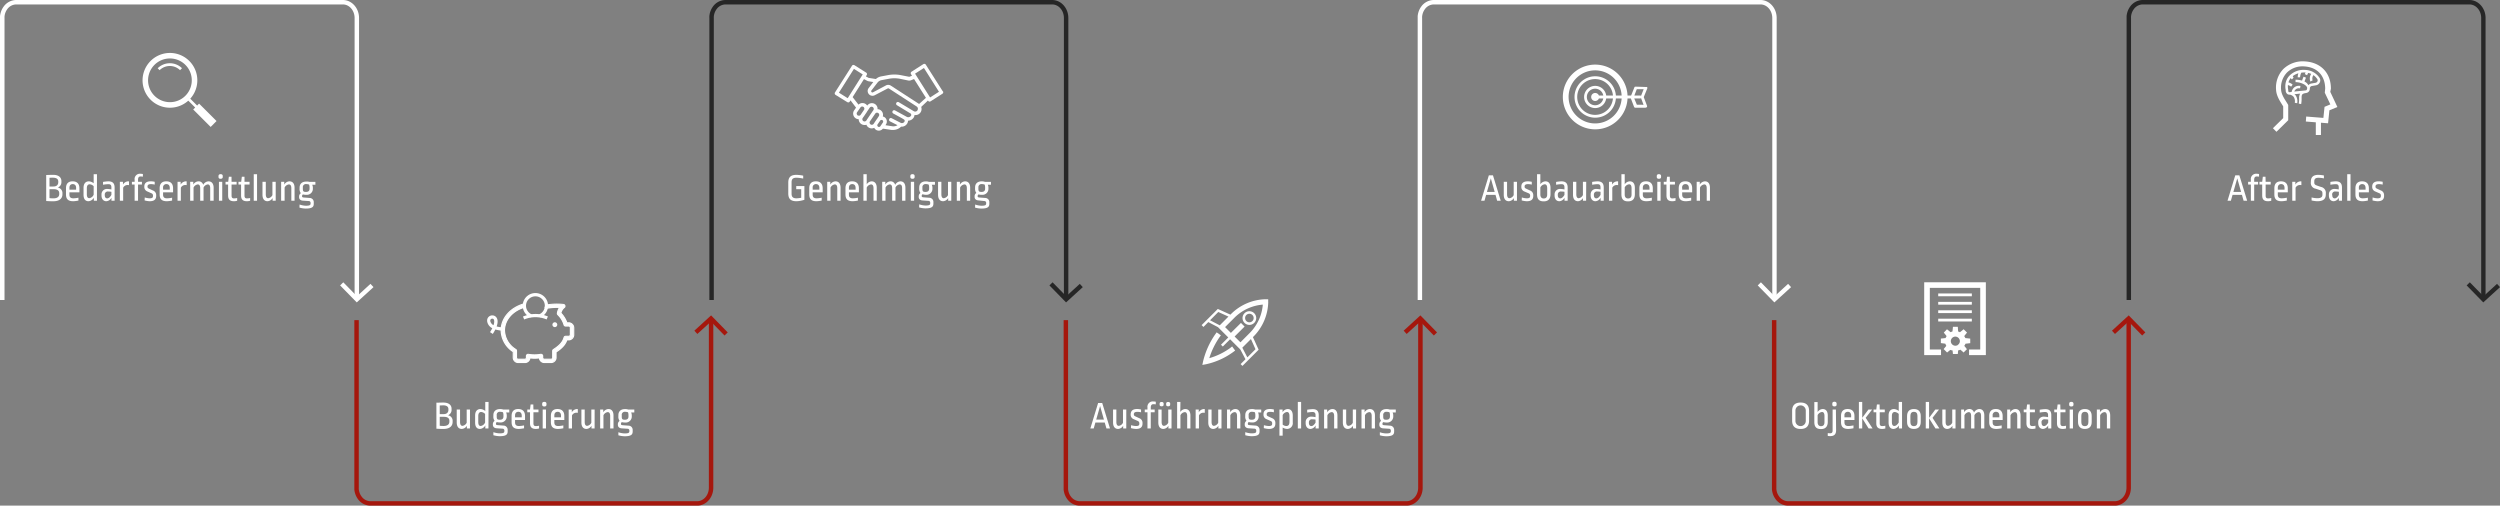 <?xml version="1.0" encoding="UTF-8"?> <svg xmlns="http://www.w3.org/2000/svg" id="Ebene_1" data-name="Ebene 1" viewBox="0 0 1029.75 208.27"><rect x="0" y="0" width="1029.75" height="208.27" fill="#808080" stroke="none"/><defs><style>.cls-1{fill:#fff;}.cls-2{fill:#262626;}.cls-3{fill:#a5170d;}</style></defs><title>Zeichenfläche 5</title><polygon class="cls-1" points="146.95 124.56 140.09 117.56 141.4 116.28 147.02 122.02 152.6 116.92 153.84 118.27 146.95 124.56"></polygon><polygon class="cls-2" points="1022.86 124.56 1016.01 117.56 1017.32 116.28 1022.94 122.02 1028.52 116.92 1029.75 118.27 1022.86 124.56"></polygon><polygon class="cls-2" points="439.11 124.56 432.26 117.56 433.56 116.28 439.18 122.02 444.77 116.92 446 118.27 439.11 124.56"></polygon><polygon class="cls-1" points="730.86 124.56 724.01 117.56 725.32 116.28 730.94 122.02 736.52 116.92 737.75 118.27 730.86 124.56"></polygon><polygon class="cls-3" points="298.44 138.2 292.83 132.46 287.24 137.56 286.01 136.21 292.9 129.91 299.75 136.92 298.44 138.2"></polygon><polygon class="cls-3" points="590.61 138.2 584.99 132.46 579.41 137.56 578.17 136.21 585.06 129.91 591.91 136.92 590.61 138.2"></polygon><polygon class="cls-3" points="882.36 138.2 876.74 132.46 871.16 137.56 869.92 136.21 876.81 129.91 883.67 136.92 882.36 138.2"></polygon><path class="cls-1" d="M147.89,123.58h-1.83V7.4c0-3.07-2.17-5.57-4.83-5.57H6.66a4.62,4.62,0,0,0-3.7,2,6.18,6.18,0,0,0-.91,1.9,6.48,6.48,0,0,0-.19,1.1,5.83,5.83,0,0,0,0,.59V123.58H0V7.4Q0,7,0,6.65A8.39,8.39,0,0,1,.29,5.22a7.66,7.66,0,0,1,1.2-2.49A6.43,6.43,0,0,1,6.66,0H141.23c3.67,0,6.66,3.32,6.66,7.4Z"></path><path class="cls-2" d="M1023.81,123.58H1022V7.4c0-3.07-2.17-5.57-4.84-5.57H882.58a4.59,4.59,0,0,0-3.7,2,5.86,5.86,0,0,0-.91,1.9,6.48,6.48,0,0,0-.2,1.1,5.82,5.82,0,0,0,0,.59V123.58h-1.83V7.4q0-.39,0-.75a7.52,7.52,0,0,1,.26-1.43,7.64,7.64,0,0,1,1.19-2.49A6.43,6.43,0,0,1,882.58,0h134.56c3.68,0,6.67,3.32,6.67,7.4Z"></path><path class="cls-2" d="M440.05,123.58h-1.83V7.4c0-3.07-2.17-5.57-4.83-5.57H298.82a4.59,4.59,0,0,0-3.69,2,5.75,5.75,0,0,0-.91,1.9,5.91,5.91,0,0,0-.2,1.1,5.68,5.68,0,0,0,0,.59V123.58h-1.83V7.4a6.17,6.17,0,0,1,0-.75,8.74,8.74,0,0,1,.25-1.43,7.86,7.86,0,0,1,1.2-2.49A6.43,6.43,0,0,1,298.82,0H433.39c3.67,0,6.66,3.32,6.66,7.4Z"></path><path class="cls-1" d="M731.81,123.58H730V7.4c0-3.07-2.17-5.57-4.84-5.57H590.58a4.59,4.59,0,0,0-3.7,2,5.86,5.86,0,0,0-.91,1.9,6.48,6.48,0,0,0-.2,1.1,5.82,5.82,0,0,0,0,.59V123.58h-1.83V7.4q0-.39,0-.75a7.52,7.52,0,0,1,.26-1.43,7.64,7.64,0,0,1,1.19-2.49A6.43,6.43,0,0,1,590.58,0H725.14c3.68,0,6.67,3.32,6.67,7.4Z"></path><path class="cls-3" d="M287.14,208.27H152.58a6.41,6.41,0,0,1-5.18-2.74,7.64,7.64,0,0,1-1.19-2.49,7.56,7.56,0,0,1-.26-1.42q0-.37,0-.75v-69h1.83v69a5.52,5.52,0,0,0,0,.58,6.48,6.48,0,0,0,.2,1.1,5.76,5.76,0,0,0,.91,1.9,4.6,4.6,0,0,0,3.7,2H287.14c2.67,0,4.84-2.5,4.84-5.57v-69h1.83v69C293.81,205,290.82,208.27,287.14,208.27Z"></path><path class="cls-3" d="M579.31,208.27H444.74a6.39,6.39,0,0,1-5.17-2.74,7.47,7.47,0,0,1-1.2-2.49,7.56,7.56,0,0,1-.26-1.42q0-.37,0-.75v-69h1.83v69c0,.2,0,.39,0,.58a6.48,6.48,0,0,0,.2,1.1,5.76,5.76,0,0,0,.91,1.9,4.6,4.6,0,0,0,3.7,2H579.31c2.66,0,4.83-2.5,4.83-5.57v-69H586v69C586,205,583,208.27,579.31,208.27Z"></path><path class="cls-3" d="M871.06,208.27H736.49a6.41,6.41,0,0,1-5.17-2.74,7.47,7.47,0,0,1-1.2-2.49,8.46,8.46,0,0,1-.26-1.42q0-.37,0-.75v-69h1.83v69a5.49,5.49,0,0,0,0,.58,6.48,6.48,0,0,0,.19,1.1,5.78,5.78,0,0,0,.92,1.9,4.6,4.6,0,0,0,3.69,2H871.06c2.66,0,4.83-2.5,4.83-5.57v-69h1.83v69C877.72,205,874.73,208.27,871.06,208.27Z"></path><path class="cls-1" d="M25.29,74.58v.35a2.34,2.34,0,0,1-1.47,2.32,2.31,2.31,0,0,1,1.9,2.39V80c0,1.68-1.15,2.9-3.76,2.9-1,0-1.38,0-2.93-.1V72.08c.74,0,1.68-.06,2.82-.06C24.15,72,25.29,73.06,25.29,74.58Zm-4.9-1.35v3.59H22c1.3,0,2-.66,2-1.76v-.27c0-1-.64-1.6-2.29-1.6C21.25,73.19,20.84,73.2,20.39,73.23Zm0,4.7v3.68A13.08,13.08,0,0,0,22,81.7c1.7,0,2.4-.72,2.4-1.79v-.34c0-1-.69-1.64-2.3-1.64Z"></path><path class="cls-1" d="M32.71,77.56v1.65H28.6v.94c0,1.09.49,1.54,1.63,1.54a11.7,11.7,0,0,0,2.08-.26l0,1.18a13.13,13.13,0,0,1-2.13.28c-2.16,0-3-.93-3-2.82V77.56c0-1.84.88-2.87,2.72-2.87S32.71,75.7,32.71,77.56Zm-4.11-.21v.77h2.75V77.4c0-1.06-.56-1.57-1.39-1.57S28.6,76.36,28.6,77.35Z"></path><path class="cls-1" d="M39.94,82.69H38.65V81.43a2.73,2.73,0,0,1-2.19,1.46c-1.32,0-2.05-.92-2.05-2.68V77.36c0-1.66.78-2.67,2.25-2.67a3.49,3.49,0,0,1,1.92.8V71.76h1.36Zm-4.17-5.13V80c0,1.21.41,1.63,1,1.63a2.32,2.32,0,0,0,1.81-1.44V76.71a2.5,2.5,0,0,0-1.61-.8C36.23,75.91,35.77,76.4,35.77,77.56Z"></path><path class="cls-1" d="M47.21,77.27v5.42h-1.3V81.45a2.61,2.61,0,0,1-2.1,1.44c-1.21,0-2-.9-2-2.39v-.45a2.22,2.22,0,0,1,2.42-2.22,9.56,9.56,0,0,1,1.65.21v-.88c0-1-.42-1.3-1.28-1.3a14.71,14.71,0,0,0-2.16.24V74.93a16.74,16.74,0,0,1,2.16-.24C46.39,74.69,47.21,75.48,47.21,77.27Zm-4.05,3v.18c0,.81.42,1.26,1,1.26s1.22-.51,1.73-1.44V79a8.06,8.06,0,0,0-1.31-.11A1.22,1.22,0,0,0,43.16,80.23Z"></path><path class="cls-1" d="M53.13,74.72v1.54a3.24,3.24,0,0,0-.63-.05,2,2,0,0,0-1.77,1.12v5.36H49.37V74.88h1.28v1.17a2.59,2.59,0,0,1,2.13-1.36A2.53,2.53,0,0,1,53.13,74.72Z"></path><path class="cls-1" d="M58.86,71.68v1.09a5.78,5.78,0,0,0-1-.08c-.62,0-1,.4-1,1.3v.89h1.6V76h-1.6v6.69H55.45V76H54.33V74.88h1.12v-.81a2.19,2.19,0,0,1,2.4-2.5A5,5,0,0,1,58.86,71.68Z"></path><path class="cls-1" d="M63.72,74.88l0,1.16a6.76,6.76,0,0,0-1.52-.2c-1,0-1.44.36-1.44.93v.15c0,.4.19.59.7.83l1.51.7a2,2,0,0,1,1.36,1.88v.35c0,1.44-.8,2.21-2.71,2.21a9.08,9.08,0,0,1-2.06-.34l.06-1.22a7.71,7.71,0,0,0,2,.36c1.07,0,1.39-.29,1.39-.93V80.6a.93.93,0,0,0-.66-1l-1.55-.69a2,2,0,0,1-1.36-1.81v-.23c0-1.42.83-2.19,2.72-2.19A7.75,7.75,0,0,1,63.72,74.88Z"></path><path class="cls-1" d="M71.29,77.56v1.65H67.17v.94c0,1.09.5,1.54,1.64,1.54a11.82,11.82,0,0,0,2.08-.26l0,1.18a13.13,13.13,0,0,1-2.13.28c-2.16,0-3-.93-3-2.82V77.56c0-1.84.88-2.87,2.73-2.87S71.29,75.7,71.29,77.56Zm-4.12-.21v.77h2.76V77.4c0-1.06-.56-1.57-1.39-1.57A1.33,1.33,0,0,0,67.17,77.35Z"></path><path class="cls-1" d="M76.89,74.72v1.54a3.24,3.24,0,0,0-.63-.05,2,2,0,0,0-1.77,1.12v5.36H73.13V74.88h1.28v1.17a2.59,2.59,0,0,1,2.13-1.36A2.53,2.53,0,0,1,76.89,74.72Z"></path><path class="cls-1" d="M88,77.36v5.33H86.58V77.56c0-1.17-.4-1.6-1-1.6a2.26,2.26,0,0,0-1.74,1.31v5.42H82.46V77.56c0-1.17-.41-1.6-1-1.6a2.26,2.26,0,0,0-1.74,1.31v5.42H78.33V74.88h1.28v1.17a2.58,2.58,0,0,1,2.09-1.36,1.9,1.9,0,0,1,2,1.47,2.61,2.61,0,0,1,2.17-1.47C87.19,74.69,88,75.65,88,77.36Z"></path><path class="cls-1" d="M91.75,72.47v.46c0,.47-.32.72-.9.72S90,73.4,90,72.93v-.46c0-.48.32-.74.88-.74S91.75,72,91.75,72.47Zm-.21,10.22H90.18V74.88h1.36Z"></path><path class="cls-1" d="M95.38,74.88h2.08V76H95.38v4.58c0,.82.34,1.14,1,1.14a6,6,0,0,0,1.31-.16l0,1.13a4.71,4.71,0,0,1-1.28.2c-1.68,0-2.45-.69-2.45-2.42V76H92.9V74.88H94l.26-2.08h1.1Z"></path><path class="cls-1" d="M100.71,74.88h2.08V76h-2.08v4.58c0,.82.34,1.14,1,1.14a6,6,0,0,0,1.32-.16l0,1.13a4.71,4.71,0,0,1-1.28.2c-1.68,0-2.45-.69-2.45-2.42V76H98.23V74.88h1.12l.26-2.08h1.1Z"></path><path class="cls-1" d="M105.88,82.69h-1.36V71.76h1.36Z"></path><path class="cls-1" d="M113.56,82.69h-1.28V81.57a2.59,2.59,0,0,1-2.08,1.32c-1.27,0-2.08-.88-2.08-2.68V74.88h1.36V80c0,1.17.4,1.65,1,1.65a2.28,2.28,0,0,0,1.73-1.29V74.88h1.36Z"></path><path class="cls-1" d="M121.33,77.36v5.33H120V77.56c0-1.16-.41-1.6-1-1.6a2.26,2.26,0,0,0-1.77,1.31v5.42H115.8V74.88h1.28v1.17a2.59,2.59,0,0,1,2.13-1.36C120.57,74.69,121.33,75.65,121.33,77.36Z"></path><path class="cls-1" d="M127.41,74.9l2.5,0v1.2l-1.31,0a2.83,2.83,0,0,1,.27,1.2v.35a2.48,2.48,0,0,1-2.74,2.59,4.83,4.83,0,0,1-1.36-.16.87.87,0,0,0-.35.66v.09c0,.34.16.48.79.53l2.38.18a1.71,1.71,0,0,1,1.65,1.78v.59c0,1.28-.58,2-3.36,2a10.32,10.32,0,0,1-2.53-.4l.05-1.27a8.74,8.74,0,0,0,2.53.5c1.74,0,2-.29,2-1v-.13a.74.74,0,0,0-.77-.8l-2.4-.16c-1-.06-1.57-.62-1.57-1.47v-.32a1.64,1.64,0,0,1,.72-1.28,2.83,2.83,0,0,1-.51-1.94v-.35c0-1.47.9-2.5,2.75-2.5A3.69,3.69,0,0,1,127.41,74.9Zm-2.67,2.26v.53c0,1.13.24,1.36,1.3,1.36s1.47-.5,1.47-1.36V77.2a3.25,3.25,0,0,0-.19-1.16,3.06,3.06,0,0,0-1.19-.21A1.23,1.23,0,0,0,124.74,77.16Z"></path><path class="cls-1" d="M330.84,72.35l0,1.21a15.12,15.12,0,0,0-2.74-.36c-1.49,0-2.05.55-2.05,1.91v4.64c0,1.36.56,1.94,2.05,1.94a11.41,11.41,0,0,0,1.92-.23V77.93h-2.05V76.64h3.36v5.65a11.31,11.31,0,0,1-3.23.6c-2.53,0-3.41-1.09-3.41-3.24v-4.4c0-2.26,1-3.23,3.41-3.23A16.3,16.3,0,0,1,330.84,72.35Z"></path><path class="cls-1" d="M338.86,77.56v1.65h-4.12v.94c0,1.09.5,1.54,1.64,1.54a11.82,11.82,0,0,0,2.08-.26l0,1.18a13.28,13.28,0,0,1-2.13.28c-2.16,0-3-.93-3-2.82V77.56c0-1.84.88-2.87,2.72-2.87S338.86,75.7,338.86,77.56Zm-4.12-.21v.77h2.76V77.4c0-1.06-.56-1.57-1.4-1.57A1.33,1.33,0,0,0,334.74,77.35Z"></path><path class="cls-1" d="M346.23,77.36v5.33h-1.36V77.56c0-1.16-.41-1.6-1-1.6a2.28,2.28,0,0,0-1.78,1.31v5.42h-1.36V74.88H342v1.17a2.61,2.61,0,0,1,2.13-1.36C345.46,74.69,346.23,75.65,346.23,77.36Z"></path><path class="cls-1" d="M353.78,77.56v1.65h-4.11v.94c0,1.09.5,1.54,1.63,1.54a11.58,11.58,0,0,0,2.08-.26l0,1.18a13.28,13.28,0,0,1-2.13.28c-2.16,0-3-.93-3-2.82V77.56c0-1.84.88-2.87,2.72-2.87S353.78,75.7,353.78,77.56Zm-4.11-.21v.77h2.75V77.4c0-1.06-.56-1.57-1.39-1.57S349.67,76.36,349.67,77.35Z"></path><path class="cls-1" d="M357,75.92a2.55,2.55,0,0,1,2-1.23c1.36,0,2.13,1,2.13,2.67v5.33H359.8V77.56c0-1.17-.43-1.6-1-1.6A2.27,2.27,0,0,0,357,77.27v5.42h-1.36V71.76H357Z"></path><path class="cls-1" d="M372.94,77.36v5.33h-1.36V77.56c0-1.17-.4-1.6-1-1.6a2.26,2.26,0,0,0-1.74,1.31v5.42h-1.36V77.56c0-1.17-.4-1.6-1-1.6a2.26,2.26,0,0,0-1.74,1.31v5.42h-1.36V74.88h1.28v1.17a2.58,2.58,0,0,1,2.1-1.36,1.9,1.9,0,0,1,1.95,1.47,2.62,2.62,0,0,1,2.17-1.47C372.18,74.69,372.94,75.65,372.94,77.36Z"></path><path class="cls-1" d="M376.74,72.47v.46c0,.47-.32.72-.89.72s-.88-.25-.88-.72v-.46c0-.48.32-.74.88-.74S376.74,72,376.74,72.47Zm-.21,10.22h-1.36V74.88h1.36Z"></path><path class="cls-1" d="M382.61,74.9l2.5,0v1.2l-1.31,0a2.83,2.83,0,0,1,.27,1.2v.35a2.48,2.48,0,0,1-2.74,2.59A4.83,4.83,0,0,1,380,80a.87.87,0,0,0-.35.66v.09c0,.34.16.48.79.53l2.38.18a1.71,1.71,0,0,1,1.65,1.78v.59c0,1.28-.58,2-3.36,2a10.32,10.32,0,0,1-2.53-.4l.05-1.27a8.74,8.74,0,0,0,2.53.5c1.74,0,2-.29,2-1v-.13a.74.74,0,0,0-.77-.8l-2.4-.16c-1-.06-1.57-.62-1.57-1.47v-.32a1.64,1.64,0,0,1,.72-1.28,2.83,2.83,0,0,1-.51-1.94v-.35c0-1.47.9-2.5,2.75-2.5A3.69,3.69,0,0,1,382.61,74.9Zm-2.67,2.26v.53c0,1.13.24,1.36,1.3,1.36s1.47-.5,1.47-1.36V77.2a3.25,3.25,0,0,0-.19-1.16,3.06,3.06,0,0,0-1.19-.21A1.23,1.23,0,0,0,379.94,77.16Z"></path><path class="cls-1" d="M391.83,82.69h-1.28V81.57a2.59,2.59,0,0,1-2.08,1.32c-1.26,0-2.08-.88-2.08-2.68V74.88h1.36V80c0,1.17.4,1.65,1,1.65a2.28,2.28,0,0,0,1.73-1.29V74.88h1.36Z"></path><path class="cls-1" d="M399.61,77.36v5.33h-1.36V77.56c0-1.16-.42-1.6-1-1.6a2.26,2.26,0,0,0-1.78,1.31v5.42h-1.36V74.88h1.28v1.17a2.6,2.6,0,0,1,2.13-1.36C398.84,74.69,399.61,75.65,399.61,77.36Z"></path><path class="cls-1" d="M405.69,74.9l2.49,0v1.2l-1.31,0a2.83,2.83,0,0,1,.27,1.2v.35a2.48,2.48,0,0,1-2.73,2.59,4.74,4.74,0,0,1-1.36-.16.86.86,0,0,0-.36.66v.09c0,.34.16.48.79.53l2.38.18a1.71,1.71,0,0,1,1.65,1.78v.59c0,1.28-.57,2-3.36,2a10.32,10.32,0,0,1-2.53-.4l.05-1.27a8.74,8.74,0,0,0,2.53.5c1.74,0,2-.29,2-1v-.13a.73.73,0,0,0-.76-.8L403,82.55c-1-.06-1.56-.62-1.56-1.47v-.32a1.62,1.62,0,0,1,.72-1.28,2.83,2.83,0,0,1-.52-1.94v-.35c0-1.47.9-2.5,2.76-2.5A3.77,3.77,0,0,1,405.69,74.9ZM403,77.16v.53c0,1.13.24,1.36,1.3,1.36s1.47-.5,1.47-1.36V77.2a3.25,3.25,0,0,0-.19-1.16,3,3,0,0,0-1.18-.21A1.24,1.24,0,0,0,403,77.16Z"></path><path class="cls-1" d="M618.15,82.69h-1.47L616,80.26h-3.86l-.68,2.43h-1.4l3.2-10.48h1.69Zm-5.68-3.64h3.19l-1.59-5.59Z"></path><path class="cls-1" d="M624.84,82.69h-1.28V81.57a2.59,2.59,0,0,1-2.08,1.32c-1.27,0-2.08-.88-2.08-2.68V74.88h1.36V80c0,1.17.4,1.65,1,1.65a2.28,2.28,0,0,0,1.73-1.29V74.88h1.36Z"></path><path class="cls-1" d="M630.94,74.88l0,1.16a6.69,6.69,0,0,0-1.52-.2c-1,0-1.44.36-1.44.93v.15c0,.4.19.59.71.83l1.5.7a2,2,0,0,1,1.36,1.88v.35c0,1.44-.8,2.21-2.7,2.21a9.16,9.16,0,0,1-2.07-.34l.07-1.22a7.65,7.65,0,0,0,2,.36c1.08,0,1.4-.29,1.4-.93V80.6a.94.94,0,0,0-.66-1L628,78.92a1.94,1.94,0,0,1-1.36-1.81v-.23c0-1.42.83-2.19,2.72-2.19A7.82,7.82,0,0,1,630.94,74.88Z"></path><path class="cls-1" d="M634.47,75.92a2.63,2.63,0,0,1,2.1-1.23c1.31,0,2.08.93,2.08,2.72v2.53c0,1.92-.87,3-2.82,3s-2.72-1-2.72-2.92V71.76h1.36Zm0,1.3v2.91c0,1.06.53,1.62,1.36,1.62,1,0,1.46-.56,1.46-1.65V77.6c0-1.28-.43-1.69-1-1.69A2.26,2.26,0,0,0,634.47,77.22Z"></path><path class="cls-1" d="M645.72,77.27v5.42h-1.3V81.45a2.61,2.61,0,0,1-2.09,1.44c-1.22,0-2-.9-2-2.39v-.45a2.22,2.22,0,0,1,2.42-2.22,9.56,9.56,0,0,1,1.65.21v-.88c0-1-.42-1.3-1.28-1.3a14.87,14.87,0,0,0-2.16.24V74.93a16.74,16.74,0,0,1,2.16-.24C644.9,74.69,645.72,75.48,645.72,77.27Zm-4.05,3v.18c0,.81.42,1.26,1,1.26s1.22-.51,1.73-1.44V79a8.06,8.06,0,0,0-1.31-.11A1.22,1.22,0,0,0,641.67,80.23Z"></path><path class="cls-1" d="M653.32,82.69H652V81.57A2.59,2.59,0,0,1,650,82.89c-1.27,0-2.08-.88-2.08-2.68V74.88h1.36V80c0,1.17.4,1.65,1,1.65A2.28,2.28,0,0,0,652,80.33V74.88h1.36Z"></path><path class="cls-1" d="M660.58,77.27v5.42h-1.29V81.45a2.64,2.64,0,0,1-2.1,1.44c-1.22,0-2-.9-2-2.39v-.45a2.21,2.21,0,0,1,2.41-2.22,9.43,9.43,0,0,1,1.65.21v-.88c0-1-.41-1.3-1.28-1.3a14.87,14.87,0,0,0-2.16.24V74.93a16.94,16.94,0,0,1,2.16-.24C659.77,74.69,660.58,75.48,660.58,77.27Zm-4.05,3v.18c0,.81.42,1.26,1,1.26s1.22-.51,1.73-1.44V79a8,8,0,0,0-1.31-.11A1.22,1.22,0,0,0,656.53,80.23Z"></path><path class="cls-1" d="M666.5,74.72v1.54a3.13,3.13,0,0,0-.62-.05,2,2,0,0,0-1.78,1.12v5.36h-1.36V74.88H664v1.17a2.6,2.6,0,0,1,2.13-1.36A2.38,2.38,0,0,1,666.5,74.72Z"></path><path class="cls-1" d="M669.22,75.92a2.63,2.63,0,0,1,2.1-1.23c1.31,0,2.08.93,2.08,2.72v2.53c0,1.92-.86,3-2.82,3s-2.72-1-2.72-2.92V71.76h1.36Zm0,1.3v2.91c0,1.06.53,1.62,1.36,1.62,1,0,1.46-.56,1.46-1.65V77.6c0-1.28-.43-1.69-1-1.69A2.27,2.27,0,0,0,669.22,77.22Z"></path><path class="cls-1" d="M680.79,77.56v1.65h-4.11v.94c0,1.09.49,1.54,1.63,1.54a11.7,11.7,0,0,0,2.08-.26l0,1.18a13.13,13.13,0,0,1-2.13.28c-2.16,0-3-.93-3-2.82V77.56c0-1.84.88-2.87,2.72-2.87S680.79,75.7,680.79,77.56Zm-4.11-.21v.77h2.75V77.4c0-1.06-.56-1.57-1.39-1.57S676.68,76.36,676.68,77.35Z"></path><path class="cls-1" d="M684.2,72.47v.46c0,.47-.32.72-.9.72s-.88-.25-.88-.72v-.46c0-.48.32-.74.88-.74S684.2,72,684.2,72.47ZM684,82.69h-1.36V74.88H684Z"></path><path class="cls-1" d="M687.83,74.88h2.08V76h-2.08v4.58c0,.82.34,1.14,1,1.14a6,6,0,0,0,1.32-.16l0,1.13a4.71,4.71,0,0,1-1.28.2c-1.68,0-2.45-.69-2.45-2.42V76h-1.12V74.88h1.12l.25-2.08h1.11Z"></path><path class="cls-1" d="M697,77.56v1.65h-4.11v.94c0,1.09.49,1.54,1.63,1.54a11.7,11.7,0,0,0,2.08-.26l0,1.18a13.13,13.13,0,0,1-2.13.28c-2.16,0-3-.93-3-2.82V77.56c0-1.84.88-2.87,2.72-2.87S697,75.7,697,77.56Zm-4.11-.21v.77h2.75V77.4c0-1.06-.56-1.57-1.39-1.57S692.84,76.36,692.84,77.35Z"></path><path class="cls-1" d="M704.33,77.36v5.33H703V77.56c0-1.16-.42-1.6-1-1.6a2.26,2.26,0,0,0-1.78,1.31v5.42h-1.36V74.88h1.28v1.17a2.6,2.6,0,0,1,2.13-1.36C703.56,74.69,704.33,75.65,704.33,77.36Z"></path><path class="cls-1" d="M925.61,82.69h-1.47l-.69-2.43h-3.86l-.69,2.43h-1.39l3.2-10.48h1.68Zm-5.68-3.64h3.18l-1.58-5.59Z"></path><path class="cls-1" d="M930.5,71.68v1.09a5.58,5.58,0,0,0-1-.08c-.62,0-1,.4-1,1.3v.89h1.6V76h-1.6v6.69h-1.37V76H926V74.88h1.12v-.81a2.2,2.2,0,0,1,2.41-2.5A4.79,4.79,0,0,1,930.5,71.68Z"></path><path class="cls-1" d="M933.22,74.88h2.08V76h-2.08v4.58c0,.82.34,1.14,1,1.14a6,6,0,0,0,1.31-.16l0,1.13a4.71,4.71,0,0,1-1.28.2c-1.68,0-2.45-.69-2.45-2.42V76h-1.12V74.88h1.12l.26-2.08h1.1Z"></path><path class="cls-1" d="M942.34,77.56v1.65h-4.11v.94c0,1.09.5,1.54,1.63,1.54a11.58,11.58,0,0,0,2.08-.26l0,1.18a13.28,13.28,0,0,1-2.13.28c-2.16,0-3-.93-3-2.82V77.56c0-1.84.88-2.87,2.72-2.87S942.34,75.7,942.34,77.56Zm-4.11-.21v.77H941V77.4c0-1.06-.56-1.57-1.39-1.57S938.23,76.36,938.23,77.35Z"></path><path class="cls-1" d="M947.94,74.72v1.54a3.13,3.13,0,0,0-.62-.05,2,2,0,0,0-1.78,1.12v5.36h-1.36V74.88h1.28v1.17a2.6,2.6,0,0,1,2.13-1.36A2.25,2.25,0,0,1,947.94,74.72Z"></path><path class="cls-1" d="M957.22,72.27l0,1.21a12,12,0,0,0-2.22-.26c-1.28,0-1.75.51-1.75,1.49v.41c0,.77.23,1,1.3,1.38L956,77a2.45,2.45,0,0,1,2,2.75v.3c0,1.83-.94,2.84-3.52,2.84a12.93,12.93,0,0,1-2.34-.32l0-1.24a10.7,10.7,0,0,0,2.28.32c1.65,0,2.19-.51,2.19-1.48v-.53c0-.74-.27-1.09-1.12-1.36l-1.65-.55a2.39,2.39,0,0,1-2-2.72v-.17c0-1.81.9-2.82,3.11-2.82A15.08,15.08,0,0,1,957.22,72.27Z"></path><path class="cls-1" d="M964.66,77.27v5.42h-1.29V81.45a2.64,2.64,0,0,1-2.1,1.44c-1.22,0-2-.9-2-2.39v-.45a2.22,2.22,0,0,1,2.42-2.22,9.44,9.44,0,0,1,1.64.21v-.88c0-1-.41-1.3-1.28-1.3a14.87,14.87,0,0,0-2.16.24V74.93a16.94,16.94,0,0,1,2.16-.24C963.85,74.69,964.66,75.48,964.66,77.27Zm-4,3v.18c0,.81.42,1.26,1,1.26s1.21-.51,1.72-1.44V79a8,8,0,0,0-1.31-.11A1.22,1.22,0,0,0,960.61,80.23Z"></path><path class="cls-1" d="M968.18,82.69h-1.36V71.76h1.36Z"></path><path class="cls-1" d="M975.74,77.56v1.65h-4.12v.94c0,1.09.5,1.54,1.63,1.54a11.58,11.58,0,0,0,2.08-.26l0,1.18a13.28,13.28,0,0,1-2.13.28c-2.16,0-3-.93-3-2.82V77.56c0-1.84.88-2.87,2.72-2.87S975.74,75.7,975.74,77.56Zm-4.12-.21v.77h2.76V77.4c0-1.06-.57-1.57-1.4-1.57A1.33,1.33,0,0,0,971.62,77.35Z"></path><path class="cls-1" d="M981.43,74.88l0,1.16a6.76,6.76,0,0,0-1.52-.2c-1,0-1.44.36-1.44.93v.15c0,.4.19.59.7.83l1.51.7A2,2,0,0,1,982,80.33v.35c0,1.44-.8,2.21-2.71,2.21a9.17,9.17,0,0,1-2.06-.34l.06-1.22a7.71,7.71,0,0,0,2,.36c1.07,0,1.39-.29,1.39-.93V80.6a.93.93,0,0,0-.65-1l-1.56-.69a2,2,0,0,1-1.36-1.81v-.23c0-1.42.84-2.19,2.72-2.19A7.75,7.75,0,0,1,981.43,74.88Z"></path><path class="cls-1" d="M186,168.37v.35a2.32,2.32,0,0,1-1.47,2.32,2.31,2.31,0,0,1,1.91,2.39v.35c0,1.68-1.16,2.9-3.76,2.9-1,0-1.38,0-2.93-.1V165.87c.73,0,1.68-.06,2.81-.06C184.89,165.81,186,166.85,186,168.37ZM181.13,167v3.58h1.57c1.29,0,2-.65,2-1.76v-.27c0-1-.64-1.6-2.28-1.6C182,167,181.58,167,181.13,167Zm0,4.69v3.68a13,13,0,0,0,1.57.09c1.69,0,2.4-.72,2.4-1.79v-.33c0-1.06-.69-1.65-2.31-1.65Z"></path><path class="cls-1" d="M193.58,176.49H192.3v-1.12a2.6,2.6,0,0,1-2.09,1.31c-1.26,0-2.08-.88-2.08-2.67v-5.33h1.37v5.09c0,1.16.4,1.64,1,1.64a2.3,2.3,0,0,0,1.73-1.29v-5.44h1.36Z"></path><path class="cls-1" d="M201.19,176.49H199.9v-1.27a2.71,2.71,0,0,1-2.2,1.46c-1.31,0-2-.91-2-2.67v-2.85c0-1.67.79-2.68,2.26-2.68a3.57,3.57,0,0,1,1.92.8v-3.73h1.36ZM197,171.35v2.48c0,1.22.42,1.63,1,1.63a2.32,2.32,0,0,0,1.81-1.44V170.5a2.58,2.58,0,0,0-1.62-.8C197.48,169.7,197,170.2,197,171.35Z"></path><path class="cls-1" d="M207.27,168.69l2.5,0v1.2l-1.31,0a2.86,2.86,0,0,1,.27,1.2v.35A2.47,2.47,0,0,1,206,174a4.49,4.49,0,0,1-1.36-.16.87.87,0,0,0-.35.66v.1c0,.33.16.48.78.52l2.39.18a1.72,1.72,0,0,1,1.65,1.78v.59c0,1.28-.58,2-3.36,2a10.25,10.25,0,0,1-2.53-.4l0-1.26a9.06,9.06,0,0,0,2.53.49c1.75,0,2-.29,2-1v-.13a.74.74,0,0,0-.77-.8l-2.4-.16c-1-.06-1.57-.62-1.57-1.47v-.32a1.66,1.66,0,0,1,.72-1.28,2.83,2.83,0,0,1-.51-1.94V171c0-1.47.89-2.5,2.75-2.5A3.69,3.69,0,0,1,207.27,168.69ZM204.6,171v.53c0,1.13.24,1.36,1.3,1.36s1.47-.5,1.47-1.36V171a3.36,3.36,0,0,0-.19-1.17,3.26,3.26,0,0,0-1.19-.21A1.23,1.23,0,0,0,204.6,171Z"></path><path class="cls-1" d="M216.26,171.35V173h-4.11v.94c0,1.09.5,1.54,1.63,1.54a11.58,11.58,0,0,0,2.08-.26l0,1.19a14.43,14.43,0,0,1-2.13.27c-2.16,0-3-.93-3-2.82v-2.51c0-1.84.88-2.87,2.72-2.87S216.26,169.49,216.26,171.35Zm-4.11-.21v.77h2.75v-.72c0-1.06-.56-1.57-1.39-1.57S212.15,170.15,212.15,171.14Z"></path><path class="cls-1" d="M219.72,168.68h2.08v1.12h-2.08v4.57c0,.82.33,1.14,1,1.14a6,6,0,0,0,1.32-.16l0,1.14a5.16,5.16,0,0,1-1.28.19c-1.68,0-2.45-.69-2.45-2.42V169.8h-1.12v-1.12h1.12l.25-2.08h1.11Z"></path><path class="cls-1" d="M225.09,166.26v.46c0,.47-.32.72-.89.72s-.88-.25-.88-.72v-.46c0-.48.32-.74.88-.74S225.09,165.78,225.09,166.26Zm-.2,10.23h-1.36v-7.81h1.36Z"></path><path class="cls-1" d="M232.44,171.35V173h-4.11v.94c0,1.09.49,1.54,1.63,1.54a11.7,11.7,0,0,0,2.08-.26l0,1.19a14.26,14.26,0,0,1-2.13.27c-2.16,0-3-.93-3-2.82v-2.51c0-1.84.88-2.87,2.72-2.87S232.44,169.49,232.44,171.35Zm-4.11-.21v.77h2.75v-.72c0-1.06-.56-1.57-1.39-1.57S228.33,170.15,228.33,171.14Z"></path><path class="cls-1" d="M238,168.52v1.53a3.2,3.2,0,0,0-.62-.05,2,2,0,0,0-1.78,1.12v5.37h-1.36v-7.81h1.28v1.16a2.59,2.59,0,0,1,2.13-1.36A1.46,1.46,0,0,1,238,168.52Z"></path><path class="cls-1" d="M244.92,176.49h-1.28v-1.12a2.6,2.6,0,0,1-2.08,1.31c-1.27,0-2.08-.88-2.08-2.67v-5.33h1.36v5.09c0,1.16.4,1.64,1,1.64a2.28,2.28,0,0,0,1.73-1.29v-5.44h1.36Z"></path><path class="cls-1" d="M252.7,171.16v5.33h-1.37v-5.14c0-1.15-.41-1.6-1-1.6a2.26,2.26,0,0,0-1.77,1.31v5.43h-1.36v-7.81h1.28v1.16a2.59,2.59,0,0,1,2.13-1.36C251.93,168.48,252.7,169.44,252.7,171.16Z"></path><path class="cls-1" d="M258.77,168.69l2.5,0v1.2l-1.31,0a2.86,2.86,0,0,1,.27,1.2v.35a2.47,2.47,0,0,1-2.74,2.59,4.49,4.49,0,0,1-1.36-.16.87.87,0,0,0-.35.66v.1c0,.33.16.48.79.52l2.38.18a1.71,1.71,0,0,1,1.65,1.78v.59c0,1.28-.58,2-3.36,2a10.32,10.32,0,0,1-2.53-.4l0-1.26a9.06,9.06,0,0,0,2.53.49c1.74,0,2-.29,2-1v-.13a.74.74,0,0,0-.77-.8l-2.4-.16c-1-.06-1.57-.62-1.57-1.47v-.32a1.66,1.66,0,0,1,.72-1.28,2.83,2.83,0,0,1-.51-1.94V171c0-1.47.9-2.5,2.75-2.5A3.69,3.69,0,0,1,258.77,168.69ZM256.1,171v.53c0,1.13.24,1.36,1.3,1.36s1.47-.5,1.47-1.36V171a3.36,3.36,0,0,0-.19-1.17,3.26,3.26,0,0,0-1.19-.21A1.23,1.23,0,0,0,256.1,171Z"></path><path class="cls-1" d="M457.21,176.49h-1.47l-.69-2.44h-3.86l-.69,2.44h-1.39l3.2-10.49H454Zm-5.68-3.65h3.18l-1.58-5.59Z"></path><path class="cls-1" d="M463.91,176.49h-1.28v-1.12a2.59,2.59,0,0,1-2.08,1.31c-1.26,0-2.08-.88-2.08-2.67v-5.33h1.36v5.09c0,1.16.4,1.64,1,1.64a2.28,2.28,0,0,0,1.73-1.29v-5.44h1.36Z"></path><path class="cls-1" d="M470,168.68l0,1.15a6.71,6.71,0,0,0-1.52-.19c-1,0-1.45.35-1.45.92v.15c0,.4.2.59.71.83l1.5.7a2,2,0,0,1,1.36,1.88v.35c0,1.44-.8,2.21-2.7,2.21a9.24,9.24,0,0,1-2.07-.34l.07-1.21a8,8,0,0,0,2,.35c1.07,0,1.39-.29,1.39-.93v-.16a1,1,0,0,0-.66-1l-1.55-.69a1.93,1.93,0,0,1-1.36-1.81v-.22c.05-1.43.83-2.2,2.72-2.2A7.29,7.29,0,0,1,470,168.68Z"></path><path class="cls-1" d="M476.07,165.47v1.09a7,7,0,0,0-1-.08c-.62,0-1.06.4-1.06,1.3v.9h1.6v1.12H474v6.69h-1.36V169.8h-1.12v-1.12h1.12v-.82a2.2,2.2,0,0,1,2.4-2.5A5.72,5.72,0,0,1,476.07,165.47Z"></path><path class="cls-1" d="M482.55,176.49h-1.28v-1.12a2.57,2.57,0,0,1-2.08,1.31c-1.26,0-2.08-.88-2.08-2.67v-5.33h1.36v5.09c0,1.16.4,1.64,1,1.64a2.28,2.28,0,0,0,1.73-1.29v-5.44h1.36Zm-3.25-10.25v.47c0,.4-.3.65-.83.65s-.82-.25-.82-.65v-.47c0-.43.32-.67.82-.67S479.3,165.81,479.3,166.24Zm2.69,0v.47c0,.4-.3.65-.83.65s-.82-.25-.82-.65v-.47c0-.43.32-.67.82-.67S482,165.81,482,166.24Z"></path><path class="cls-1" d="M486.15,169.72a2.53,2.53,0,0,1,2.05-1.24c1.36,0,2.13,1,2.13,2.68v5.33H489v-5.14c0-1.17-.43-1.6-1-1.6a2.26,2.26,0,0,0-1.78,1.31v5.43h-1.36V165.55h1.36Z"></path><path class="cls-1" d="M496.25,168.52v1.53a3.24,3.24,0,0,0-.63-.05,2,2,0,0,0-1.77,1.12v5.37h-1.36v-7.81h1.28v1.16a2.58,2.58,0,0,1,2.12-1.36A1.49,1.49,0,0,1,496.25,168.52Z"></path><path class="cls-1" d="M503.13,176.49h-1.28v-1.12a2.6,2.6,0,0,1-2.08,1.31c-1.27,0-2.08-.88-2.08-2.67v-5.33h1.36v5.09c0,1.16.4,1.64,1,1.64a2.28,2.28,0,0,0,1.73-1.29v-5.44h1.36Z"></path><path class="cls-1" d="M510.9,171.16v5.33h-1.36v-5.14c0-1.15-.41-1.6-1-1.6a2.26,2.26,0,0,0-1.77,1.31v5.43h-1.36v-7.81h1.28v1.16a2.58,2.58,0,0,1,2.12-1.36C510.13,168.48,510.9,169.44,510.9,171.16Z"></path><path class="cls-1" d="M517,168.69l2.5,0v1.2l-1.31,0a2.86,2.86,0,0,1,.27,1.2v.35A2.47,2.47,0,0,1,515.7,174a4.49,4.49,0,0,1-1.36-.16.87.87,0,0,0-.35.66v.1c0,.33.16.48.78.52l2.39.18a1.72,1.72,0,0,1,1.65,1.78v.59c0,1.28-.58,2-3.36,2a10.25,10.25,0,0,1-2.53-.4l0-1.26a9.13,9.13,0,0,0,2.53.49c1.75,0,2-.29,2-1v-.13a.74.74,0,0,0-.77-.8l-2.4-.16c-1-.06-1.57-.62-1.57-1.47v-.32a1.66,1.66,0,0,1,.72-1.28,2.83,2.83,0,0,1-.51-1.94V171c0-1.47.9-2.5,2.75-2.5A3.69,3.69,0,0,1,517,168.69ZM514.31,171v.53c0,1.13.24,1.36,1.3,1.36s1.47-.5,1.47-1.36V171a3.36,3.36,0,0,0-.19-1.17,3.26,3.26,0,0,0-1.19-.21A1.23,1.23,0,0,0,514.31,171Z"></path><path class="cls-1" d="M524.71,168.68l0,1.15a6.71,6.71,0,0,0-1.52-.19c-1,0-1.44.35-1.44.92v.15c0,.4.19.59.7.83l1.51.7a2,2,0,0,1,1.36,1.88v.35c0,1.44-.8,2.21-2.71,2.21a9.17,9.17,0,0,1-2.06-.34l.06-1.21a8.12,8.12,0,0,0,2,.35c1.07,0,1.39-.29,1.39-.93v-.16a.94.94,0,0,0-.65-1l-1.56-.69a1.93,1.93,0,0,1-1.36-1.81v-.22c0-1.43.84-2.2,2.72-2.2A7.22,7.22,0,0,1,524.71,168.68Z"></path><path class="cls-1" d="M532.49,171.16V174a2.36,2.36,0,0,1-2.4,2.67,3.85,3.85,0,0,1-1.76-.56v3.33H527V168.68h1.29v1.13a2.55,2.55,0,0,1,2.11-1.33C531.69,168.48,532.49,169.4,532.49,171.16Zm-4.16-.18v3.92a2.55,2.55,0,0,0,1.48.58c.88,0,1.32-.55,1.32-1.67v-2.46c0-1.2-.44-1.65-1-1.65A2.23,2.23,0,0,0,528.33,171Z"></path><path class="cls-1" d="M535.93,176.49h-1.36V165.55h1.36Z"></path><path class="cls-1" d="M543.19,171.06v5.43h-1.3v-1.25a2.61,2.61,0,0,1-2.09,1.44c-1.22,0-2-.9-2-2.39v-.44a2.22,2.22,0,0,1,2.42-2.23,9.43,9.43,0,0,1,1.65.21V171c0-.95-.42-1.3-1.28-1.3a16.4,16.4,0,0,0-2.16.24v-1.17a16.74,16.74,0,0,1,2.16-.24C542.37,168.48,543.19,169.27,543.19,171.06Zm-4.05,3v.18c0,.81.42,1.26,1,1.26s1.22-.51,1.73-1.44v-1.23a8.06,8.06,0,0,0-1.31-.11A1.22,1.22,0,0,0,539.14,174Z"></path><path class="cls-1" d="M550.89,171.16v5.33h-1.36v-5.14c0-1.15-.42-1.6-1-1.6a2.26,2.26,0,0,0-1.78,1.31v5.43h-1.36v-7.81h1.28v1.16a2.6,2.6,0,0,1,2.13-1.36C550.12,168.48,550.89,169.44,550.89,171.16Z"></path><path class="cls-1" d="M558.57,176.49h-1.28v-1.12a2.6,2.6,0,0,1-2.08,1.31c-1.27,0-2.09-.88-2.09-2.67v-5.33h1.37v5.09c0,1.16.4,1.64,1,1.64a2.3,2.3,0,0,0,1.73-1.29v-5.44h1.36Z"></path><path class="cls-1" d="M566.34,171.16v5.33H565v-5.14c0-1.15-.41-1.6-1-1.6a2.26,2.26,0,0,0-1.77,1.31v5.43H560.8v-7.81h1.28v1.16a2.61,2.61,0,0,1,2.13-1.36C565.57,168.48,566.34,169.44,566.34,171.16Z"></path><path class="cls-1" d="M572.42,168.69l2.5,0v1.2l-1.31,0a2.86,2.86,0,0,1,.27,1.2v.35a2.47,2.47,0,0,1-2.74,2.59,4.49,4.49,0,0,1-1.36-.16.84.84,0,0,0-.35.66v.1c0,.33.16.48.78.52l2.39.18a1.72,1.72,0,0,1,1.65,1.78v.59c0,1.28-.58,2-3.37,2a10.25,10.25,0,0,1-2.52-.4l0-1.26a9.13,9.13,0,0,0,2.53.49c1.75,0,2-.29,2-1v-.13a.74.74,0,0,0-.77-.8l-2.4-.16c-1-.06-1.57-.62-1.57-1.47v-.32a1.66,1.66,0,0,1,.72-1.28,2.83,2.83,0,0,1-.51-1.94V171c0-1.47.89-2.5,2.75-2.5A3.69,3.69,0,0,1,572.42,168.69ZM569.75,171v.53c0,1.13.24,1.36,1.29,1.36s1.48-.5,1.48-1.36V171a3.36,3.36,0,0,0-.19-1.17,3.26,3.26,0,0,0-1.19-.21A1.23,1.23,0,0,0,569.75,171Z"></path><path class="cls-1" d="M745.16,169.25v4c0,2.11-1,3.44-3.49,3.44s-3.49-1.33-3.49-3.44v-4c0-2.11,1-3.44,3.49-3.44S745.16,167.14,745.16,169.25Zm-5.62-.16v4.29a2.13,2.13,0,0,0,4.26,0v-4.27a2.13,2.13,0,0,0-4.26,0Z"></path><path class="cls-1" d="M748.68,169.72a2.6,2.6,0,0,1,2.1-1.24c1.31,0,2.08.93,2.08,2.72v2.53c0,1.92-.87,3-2.82,3s-2.72-1-2.72-2.91v-8.22h1.36Zm0,1.29v2.92c0,1,.53,1.61,1.36,1.61,1,0,1.46-.56,1.46-1.65V171.4c0-1.28-.44-1.7-1-1.7A2.28,2.28,0,0,0,748.68,171Z"></path><path class="cls-1" d="M756.29,177.22c0,1.6-.72,2.42-2.44,2.42a5.05,5.05,0,0,1-1-.1v-1.13c.18,0,.63.06,1,.06.7,0,1-.35,1-1.13v-8.66h1.36Zm.21-11v.46c0,.47-.32.72-.89.72s-.88-.25-.88-.72v-.46c0-.48.32-.74.88-.74S756.5,165.78,756.5,166.26Z"></path><path class="cls-1" d="M763.85,171.35V173h-4.12v.94c0,1.09.5,1.54,1.64,1.54a11.82,11.82,0,0,0,2.08-.26l0,1.19a14.26,14.26,0,0,1-2.13.27c-2.16,0-3-.93-3-2.82v-2.51c0-1.84.88-2.87,2.72-2.87S763.85,169.49,763.85,171.35Zm-4.12-.21v.77h2.76v-.72c0-1.06-.56-1.57-1.4-1.57A1.33,1.33,0,0,0,759.73,171.14Z"></path><path class="cls-1" d="M767.05,172.1l2.56-3.42h1.52l-2.66,3.42,2.85,4.39h-1.63l-2.64-4.2v4.2h-1.37V165.55h1.37Z"></path><path class="cls-1" d="M774.26,168.68h2.08v1.12h-2.08v4.57c0,.82.34,1.14,1,1.14a6,6,0,0,0,1.31-.16l0,1.14a5.16,5.16,0,0,1-1.28.19c-1.68,0-2.45-.69-2.45-2.42V169.8h-1.12v-1.12h1.12l.26-2.08h1.1Z"></path><path class="cls-1" d="M783.45,176.49h-1.3v-1.27a2.69,2.69,0,0,1-2.19,1.46c-1.32,0-2.05-.91-2.05-2.67v-2.85c0-1.67.78-2.68,2.26-2.68a3.6,3.6,0,0,1,1.92.8v-3.73h1.36Zm-4.18-5.14v2.48c0,1.22.42,1.63,1,1.63s1.29-.51,1.81-1.44V170.5a2.58,2.58,0,0,0-1.62-.8C779.73,169.7,779.27,170.2,779.27,171.35Z"></path><path class="cls-1" d="M791.16,171.4v2.37c0,1.8-.87,2.91-2.82,2.91s-2.82-1.11-2.82-2.91V171.4c0-1.81.87-2.92,2.82-2.92S791.16,169.59,791.16,171.4Zm-4.27-.12v2.6c0,1.09.54,1.66,1.45,1.66s1.46-.57,1.46-1.66v-2.61c0-1.09-.55-1.65-1.46-1.65S786.89,170.2,786.89,171.28Z"></path><path class="cls-1" d="M794.6,172.1l2.56-3.42h1.52L796,172.1l2.85,4.39h-1.63l-2.64-4.2v4.2h-1.36V165.55h1.36Z"></path><path class="cls-1" d="M805.48,176.49H804.2v-1.12a2.6,2.6,0,0,1-2.08,1.31c-1.27,0-2.08-.88-2.08-2.67v-5.33h1.36v5.09c0,1.16.4,1.64,1,1.64a2.28,2.28,0,0,0,1.73-1.29v-5.44h1.36Z"></path><path class="cls-1" d="M817.34,171.16v5.33H816v-5.14c0-1.17-.4-1.6-1-1.6a2.26,2.26,0,0,0-1.74,1.31v5.43h-1.36v-5.14c0-1.17-.4-1.6-1-1.6a2.26,2.26,0,0,0-1.74,1.31v5.43h-1.36v-7.81H809v1.16a2.58,2.58,0,0,1,2.09-1.36,1.91,1.91,0,0,1,2,1.48,2.61,2.61,0,0,1,2.17-1.48C816.58,168.48,817.34,169.44,817.34,171.16Z"></path><path class="cls-1" d="M824.89,171.35V173h-4.12v.94c0,1.09.5,1.54,1.64,1.54a11.82,11.82,0,0,0,2.08-.26l0,1.19a14.43,14.43,0,0,1-2.13.27c-2.16,0-3-.93-3-2.82v-2.51c0-1.84.88-2.87,2.72-2.87S824.89,169.49,824.89,171.35Zm-4.12-.21v.77h2.76v-.72c0-1.06-.56-1.57-1.4-1.57A1.33,1.33,0,0,0,820.77,171.14Z"></path><path class="cls-1" d="M832.26,171.16v5.33H830.9v-5.14c0-1.15-.41-1.6-1-1.6a2.28,2.28,0,0,0-1.78,1.31v5.43h-1.36v-7.81H828v1.16a2.6,2.6,0,0,1,2.13-1.36C831.49,168.48,832.26,169.44,832.26,171.16Z"></path><path class="cls-1" d="M836.1,168.68h2.08v1.12H836.1v4.57c0,.82.34,1.14,1,1.14a6,6,0,0,0,1.32-.16l0,1.14a5.16,5.16,0,0,1-1.28.19c-1.68,0-2.45-.69-2.45-2.42V169.8h-1.12v-1.12h1.12l.26-2.08h1.1Z"></path><path class="cls-1" d="M844.93,171.06v5.43h-1.29v-1.25a2.64,2.64,0,0,1-2.1,1.44c-1.22,0-2-.9-2-2.39v-.44a2.22,2.22,0,0,1,2.42-2.23,9.44,9.44,0,0,1,1.64.21V171c0-.95-.41-1.3-1.28-1.3a16.4,16.4,0,0,0-2.16.24v-1.17a16.94,16.94,0,0,1,2.16-.24C844.12,168.48,844.93,169.27,844.93,171.06Zm-4,3v.18c0,.81.42,1.26,1,1.26s1.21-.51,1.72-1.44v-1.23a8,8,0,0,0-1.31-.11A1.22,1.22,0,0,0,840.88,174Z"></path><path class="cls-1" d="M848.69,168.68h2.08v1.12h-2.08v4.57c0,.82.34,1.14,1,1.14a6,6,0,0,0,1.31-.16l0,1.14a5.16,5.16,0,0,1-1.28.19c-1.68,0-2.45-.69-2.45-2.42V169.8h-1.12v-1.12h1.12l.26-2.08h1.1Z"></path><path class="cls-1" d="M854.07,166.26v.46c0,.47-.32.72-.9.72s-.88-.25-.88-.72v-.46c0-.48.32-.74.88-.74S854.07,165.78,854.07,166.26Zm-.21,10.23H852.5v-7.81h1.36Z"></path><path class="cls-1" d="M861.57,171.4v2.37c0,1.8-.86,2.91-2.81,2.91s-2.82-1.11-2.82-2.91V171.4c0-1.81.86-2.92,2.82-2.92S861.57,169.59,861.57,171.4Zm-4.27-.12v2.6c0,1.09.54,1.66,1.46,1.66s1.45-.57,1.45-1.66v-2.61c0-1.09-.54-1.65-1.45-1.65S857.3,170.2,857.3,171.28Z"></path><path class="cls-1" d="M869.19,171.16v5.33h-1.36v-5.14c0-1.15-.42-1.6-1-1.6a2.28,2.28,0,0,0-1.78,1.31v5.43h-1.36v-7.81h1.28v1.16a2.6,2.6,0,0,1,2.13-1.36C868.42,168.48,869.19,169.44,869.19,171.16Z"></path><path class="cls-1" d="M70,42.08a9,9,0,1,1,6.34-2.62A8.9,8.9,0,0,1,70,42.08m12,.59-.8.81-2.83-2.83a11.28,11.28,0,1,0-.81.81l2.83,2.83-.81.81,7.19,7.19,2.42-2.43Z"></path><path class="cls-1" d="M64.93,28.1l.81.81a6,6,0,0,1,8.42,0l.8-.81a7.11,7.11,0,0,0-10,0"></path><path class="cls-1" d="M517.14,143.85l-3.36,3.36-2.07-4,3.55-3.55Zm-4.49-9.34-1.5-1.5L507,137.12l-2.39-2.39,3.82-3.82a18.67,18.67,0,0,1,11.72-5.44,18.67,18.67,0,0,1-5.43,11.72L510.93,141l-2.39-2.39Zm-10.84-6L506,130.4,502.42,134l-4-2.08Zm20.56-4.15,0-1.1-1.11,0A20.8,20.8,0,0,0,507,129.41l-.19.19-5.2-2.35-.16.17-4.74,4.73-1.76,1.77.75.75,2-2,4,2.1,3.85,3.85.37.37-3,3,.75.75,3-3,.38.38,3.85,3.85,2.11,4-2,2,.75.75,1.77-1.77,4.9-4.9-2.35-5.19.2-.2a20.82,20.82,0,0,0,6.11-14.32"></path><path class="cls-1" d="M506.65,143.39a27.69,27.69,0,0,1-8.54,4.14,31.58,31.58,0,0,1,4.15-8.55l.61-.87-1.74-1.22-.61.87a33.2,33.2,0,0,0-4.95,11l-.33,1.55,1.55-.28a29.7,29.7,0,0,0,11.12-5l.85-.63-1.25-1.71Z"></path><path class="cls-1" d="M512.86,131a1.76,1.76,0,1,1,1.76,1.76,1.76,1.76,0,0,1-1.76-1.76m4.58,0a2.82,2.82,0,1,0-2.82,2.83,2.82,2.82,0,0,0,2.82-2.83"></path><path class="cls-1" d="M675.85,39.72v-.38h-2.66l1-2.61,2.84,0Zm-1.63,3.41-1.08-2.58h2.71v-.39l1.12,3Zm-15.63-3.79a1.65,1.65,0,1,0,0,1.21h1.8a3.41,3.41,0,1,1,0-1.21Zm3,0a4.57,4.57,0,1,0,0,1.21h2.78a7.37,7.37,0,1,1,0-1.21Zm-4.53,11.5a10.93,10.93,0,1,1,10.89-11.5h-2.37a8.53,8.53,0,1,0,0,1.21h2.37a10.92,10.92,0,0,1-10.89,10.29m21.41-14.91c-.12-.17-.3-.1-.5-.1h0l-4.15-.14c-.25,0-.48,0-.58.21l-1.38,3.44h-1.48a13.33,13.33,0,1,0,0,1.21h1.37L673.06,44a.92.92,0,0,0,.37.37h4.22a1,1,0,0,0,.69-.26.58.58,0,0,0,.07-.54L677.06,40l1.46-3.58a.46.46,0,0,0-.06-.48"></path><polygon class="cls-1" points="792.58 116.27 792.58 146.27 799.51 146.27 799.51 143.96 794.89 143.96 794.89 118.57 815.66 118.57 815.66 143.96 811.05 143.96 811.05 146.27 817.97 146.27 817.97 116.27 792.58 116.27"></polygon><rect class="cls-1" x="798.35" y="120.88" width="13.85" height="1.15"></rect><rect class="cls-1" x="798.35" y="124.34" width="13.85" height="1.15"></rect><rect class="cls-1" x="798.35" y="127.81" width="13.85" height="1.15"></rect><rect class="cls-1" x="798.35" y="131.27" width="13.85" height="1.15"></rect><path class="cls-1" d="M806.42,142.12a1.88,1.88,0,0,1-2.59-2.59,1.91,1.91,0,0,1,1.44-.88,1.9,1.9,0,0,1,2,2,1.91,1.91,0,0,1-.88,1.44m2.65-3.64,1.18-1.46-1.4-1.38-1.52,1.24a4.09,4.09,0,0,0-.75-.31l-.13-1.94h-2l-.19,1.92a3.91,3.91,0,0,0-.76.31l-1.51-1.2L800.65,137l1.17,1.45a4.46,4.46,0,0,0-.45.8l-1.93.21v1.86l1.85.24a4.18,4.18,0,0,0,.4.89l-1.1,1.33L802,145.2l1.32-1.07a3.5,3.5,0,0,0,.93.2l.17,1.49h2l.14-1.49a3.62,3.62,0,0,0,.93-.3l1.31,1.17,1.38-1.38-1.1-1.37a4.34,4.34,0,0,0,.52-.88l1.94-.22v-1.88l-2-.21a4.37,4.37,0,0,0-.45-.78"></path><path class="cls-1" d="M959.84,37.83l.26-1.27V36.5c0-6.58-4.3-10.88-10.84-11.22a11.56,11.56,0,0,0-8.74,3.14,11,11,0,0,0-3,8.63c.12,2.27,1.41,4.34,2.45,6l.48.77v4.83l-4.24,4.16,1.46,1.48,4.85-4.77V43.24l-.14-.24-.65-1.06c-1-1.53-2.05-3.26-2.15-5A9,9,0,0,1,942,29.88a9.19,9.19,0,0,1,7-2.53c5.4.28,8.67,3.69,8.75,9.12l-.17,1.72L959.87,43l-2.39,1L957,48.56,949.92,48l-.15,2.06,4.11.32v5.22H956V50.55l2.93.23.55-5.35,3.29-1.35Z"></path><path class="cls-1" d="M943.52,32.2l.05-.05a2.5,2.5,0,0,0,.46.58l.71-.75a1.26,1.26,0,0,1-.33-.63,6.78,6.78,0,0,1,2.29-1.16,5.67,5.67,0,0,0-.28,1.65l1,0a4.17,4.17,0,0,1,.52-1.93c.31,0,.62-.05.94-.05h.41c.13,0,.25,0,.37,0l-.31.67.94.44.44-.94a6.21,6.21,0,0,1,1.26.42,3.31,3.31,0,0,0-.33,3.14l.91-.49a2.39,2.39,0,0,1,.33-2.15,6,6,0,0,1,1.6,1.65.9.9,0,0,1,.07.86,1.11,1.11,0,0,1-.82.65l-1.71.29a2.1,2.1,0,0,0-1.22.7,3.3,3.3,0,0,0-1.6-1.52c.14-.4.39-1,.61-1.6l-1-.39c-.31.78-.5,1.28-.62,1.61a9.54,9.54,0,0,0-2.68-.37v1c1.93,0,4.44,1,4.79,2.3h0l0,.22c-.07.83-.5.87-.64.89l-4.66.47a2.25,2.25,0,0,1,.72-1,2.11,2.11,0,0,1,1.65-.31l.17-1a3.13,3.13,0,0,0-2.43.49,3.31,3.31,0,0,0-1.21,2l-.9.09H943c-.14,0-.48,0-.48-.83v-.11a7.08,7.08,0,0,1-.12-2,3.4,3.4,0,0,1,1.31.67l.62-.83a3.61,3.61,0,0,0-1.71-.94,5.13,5.13,0,0,1,.94-1.79m6.3,6.16a1.76,1.76,0,0,0,1.56-1.79l0-.22a1,1,0,0,1,.82-.87l1.72-.29a2.13,2.13,0,0,0,1.59-1.26,1.9,1.9,0,0,0-.16-1.85,7.32,7.32,0,0,0-6-3.23,8.11,8.11,0,0,0-6.66,2.69A6.26,6.26,0,0,0,941.49,34h0v0a7.13,7.13,0,0,0,0,3.12,1.79,1.79,0,0,0,.83,1.72h0a1.62,1.62,0,0,0,.68.15h.25a3,3,0,0,1,1.48.87,3.24,3.24,0,0,1,.48,2.48l1,.18a4.26,4.26,0,0,0-.7-3.32,2.8,2.8,0,0,0-.45-.39l2.38-.25a3.56,3.56,0,0,0-.43,2,11.05,11.05,0,0,1-.16,2.12l1,.2a11.27,11.27,0,0,0,.18-2.32c0-1.36,0-1.86,1.39-2.17Z"></path><path class="cls-1" d="M383.1,40.14l-6.19-9.8L380.57,28l6.19,9.8Zm-4.54,2.7-.2-.16-11.43-7.41a2,2,0,0,0-2-.09L359.63,38a.53.53,0,0,1-.57,0,.56.56,0,0,1-.21-.35.51.51,0,0,1,.11-.4l2.5-3.25a2.76,2.76,0,0,1,1.72-1l2.93-.55a12.47,12.47,0,0,1,4.87.06l3.12.65a2,2,0,0,0,1.15-.1l1.25-.5,4.89,7.74Zm-.66,2.62a1.12,1.12,0,0,1-1.51.34l-6.18-3.7a.74.74,0,0,0-1,.25.73.73,0,0,0,.25,1l4.94,3h0l.6.35a.72.72,0,0,1,.23,1,1.34,1.34,0,0,1-1.73.43l-4.83-2.64a.73.73,0,1,0-.7,1.28l3.49,1.9.86.53a.65.65,0,0,1,.31.44.69.69,0,0,1-.12.52l0,0a1.18,1.18,0,0,1-1.54.42l-3.74-1.9a.73.73,0,0,0-.66,1.3l3.11,1.58a3.17,3.17,0,0,1-2.16.44l-2.81-.43.2-.28a2.17,2.17,0,0,0-.4-2.89h0a2.15,2.15,0,0,0-.89-.42,2.36,2.36,0,0,0-.77-2.5,2.31,2.31,0,0,0-1.4-.51,2.79,2.79,0,0,0,0-.58,2.36,2.36,0,0,0-4.25-.89,2.25,2.25,0,0,0-.73-.71,2.34,2.34,0,0,0-2.85.31L351.2,40l4.67-7.41,1.36.71a2.1,2.1,0,0,0,.6.19l1.88.3-1.9,2.48a1.94,1.94,0,0,0-.4,1.47,2,2,0,0,0,.77,1.32,2,2,0,0,0,2.12.17l5.31-2.78a.55.55,0,0,1,.53,0l11.43,7.41a1.1,1.1,0,0,1,.49.71,1.17,1.17,0,0,1-.16.85m-14.21,5L362.62,52h0a.69.69,0,0,1-.83.25.72.72,0,0,1-.4-.45.73.73,0,0,1,0-.44l1.19-1.74a.76.76,0,0,1,.42-.23h.1a.71.71,0,0,1,.44.15h0a.71.71,0,0,1,.12.93m-3.4-.1c0,.05-.05.11-.08.16l-.33.48a.91.91,0,0,1-1.18.28.88.88,0,0,1-.45-.59.94.94,0,0,1,0-.55l2.31-3.38a.89.89,0,0,1,.59-.35h.13a.9.9,0,0,1,.74,1.42l-.65,1s0,0-.05.05Zm-3.1-1.22c0,.06-.06.12-.1.18l-.2.3a.91.91,0,0,1-.59.38.87.87,0,0,1-.68-.15.9.9,0,0,1-.23-1.25l.29-.44a.46.46,0,0,0,.07-.07l1.36-2a.13.13,0,0,0,0-.05l1.16-1.7a.92.92,0,0,1,.76-.39.87.87,0,0,1,.49.14.91.91,0,0,1,.39.58.89.89,0,0,1-.14.69l-.4.58s0,0,0,0Zm-2.7-1.8a.92.92,0,0,1-.51.3.93.93,0,0,1-.67-.15l-.42.59.38-.62a.89.89,0,0,1-.21-1.22l1.39-2a.86.86,0,0,1,.71-.37,1,1,0,0,1,.49.13.89.89,0,0,1,.39.57.86.86,0,0,1-.1.63Zm-5.29-6.9-3.62-2.28,6.19-9.8,3.62,2.28Zm39.17-2.82-7-11a.73.73,0,0,0-1-.22l-4.88,3.13a.72.72,0,0,0-.22,1l.41.66-1,.4a.51.51,0,0,1-.3,0L371.28,31a14,14,0,0,0-5.43-.07l-2.94.55a4.25,4.25,0,0,0-2.12,1.07l-2.73-.43-.17,0-1.24-.65.35-.56a.74.74,0,0,0,.1-.54.8.8,0,0,0-.32-.46l-4.85-3.06a.73.73,0,0,0-1,.23l-7,11a.73.73,0,0,0,.23,1L349,42.07a.77.77,0,0,0,.39.11l.16,0a.73.73,0,0,0,.45-.32l.33-.52,2.27,3-.77,1.1a2.34,2.34,0,0,0,.56,3.24l0,0a2.33,2.33,0,0,0,1.31.43,2.36,2.36,0,0,0,2.36,2.37,2,2,0,0,0,.42,0,1.66,1.66,0,0,0,.38-.11,2.35,2.35,0,0,0,3.23,1.28,2.11,2.11,0,0,0,1.07,1,2.17,2.17,0,0,0,.82.16,2.13,2.13,0,0,0,1.69-.83l3.52.54a5.78,5.78,0,0,0,.71,0,4.61,4.61,0,0,0,3.25-1.34h.25a2.61,2.61,0,0,0,2.21-1.2,2.13,2.13,0,0,0,.4-1.27h0a2.77,2.77,0,0,0,2.32-1.25,2.22,2.22,0,0,0,.35-1.06H377a2.5,2.5,0,0,0,2.44-3.36l2.78-2.63.08.11a.75.75,0,0,0,.45.33h.16a.74.74,0,0,0,.39-.11l4.89-3.13a.74.74,0,0,0,.22-1"></path><path class="cls-1" d="M229.54,133.74a1,1,0,1,1-1-1,1,1,0,0,1,1,1"></path><path class="cls-1" d="M215.94,131.63l-.54-1.23a13.06,13.06,0,0,1,10.28-.05l-.53,1.24a11.74,11.74,0,0,0-9.21,0"></path><path class="cls-1" d="M227,149.31h-2.78a2,2,0,0,1-2-1.91,16.31,16.31,0,0,1-3.95,0,2,2,0,0,1-2,1.92h-2.78a2,2,0,0,1-2-2v-2.44a10.76,10.76,0,0,1-5-8.8c0-4.94,3.78-9.31,9.4-10.88l.36,1.3c-5,1.4-8.41,5.25-8.41,9.58a9.5,9.5,0,0,0,4.65,7.88.68.68,0,0,1,.3.57v2.79a.67.67,0,0,0,.67.68h2.78a.67.67,0,0,0,.67-.68v-.67a.67.67,0,0,1,.24-.51.7.7,0,0,1,.55-.15,15.14,15.14,0,0,0,5.07,0,.68.68,0,0,1,.55.15.69.69,0,0,1,.24.52v.66a.67.67,0,0,0,.67.68H227a.67.67,0,0,0,.67-.68v-2.75A.68.68,0,0,1,228,144c2.25-1.46,3.76-2.8,4.38-5a.67.67,0,0,1,.65-.49h1.26a.68.68,0,0,0,.68-.68v-2.91a.68.68,0,0,0-.68-.67H233a.68.68,0,0,1-.65-.49,9.55,9.55,0,0,0-2.53-4.16.82.82,0,0,1-.2-.69,6,6,0,0,1,.92-2.32,23.73,23.73,0,0,0-4.87.26.72.72,0,0,1-.32,0l-.77-.26.4-1.29.68.23a24.86,24.86,0,0,1,6.41-.13.67.67,0,0,1,.6.51.66.66,0,0,1-.3.73,4.08,4.08,0,0,0-1.37,2.26,11.14,11.14,0,0,1,2.5,4h.77a2,2,0,0,1,2,2v2.91a2,2,0,0,1-2,2h-.77c-.77,2.18-2.3,3.58-4.48,5v2.39a2,2,0,0,1-2,2"></path><path class="cls-1" d="M227,149.56h-2.78a2.28,2.28,0,0,1-2.24-1.89,15.84,15.84,0,0,1-3.51,0,2.27,2.27,0,0,1-2.24,1.89h-2.78a2.28,2.28,0,0,1-2.27-2.28V145a11,11,0,0,1-5-8.93c0-5.06,3.85-9.52,9.58-11.12l.24-.07.5,1.78-.24.07c-4.92,1.37-8.23,5.13-8.23,9.34a9.27,9.27,0,0,0,4.53,7.67.93.93,0,0,1,.42.78v2.79a.42.42,0,0,0,.42.43h2.78a.42.42,0,0,0,.42-.43v-.67a.9.9,0,0,1,.33-.7.93.93,0,0,1,.75-.21,14.93,14.93,0,0,0,5,0,1,1,0,0,1,.75.21.92.92,0,0,1,.33.71v.66a.42.42,0,0,0,.42.43H227a.42.42,0,0,0,.42-.43v-2.75a.91.91,0,0,1,.43-.78c2.19-1.43,3.67-2.73,4.27-4.82a.92.92,0,0,1,.89-.67h1.26a.43.43,0,0,0,.43-.43v-2.91a.42.42,0,0,0-.43-.42H233a.93.93,0,0,1-.89-.67,9.29,9.29,0,0,0-2.46-4.05,1,1,0,0,1-.28-.9,6.3,6.3,0,0,1,.73-2.06,23.76,23.76,0,0,0-4.39.28.92.92,0,0,1-.44,0l-.76-.26-.24-.07.54-1.77.24.07.64.21a25.24,25.24,0,0,1,6.41-.12.93.93,0,0,1,.81.71.9.9,0,0,1-.41,1,3.85,3.85,0,0,0-1.23,2,11.29,11.29,0,0,1,2.4,3.86h.6a2.28,2.28,0,0,1,2.28,2.27v2.91a2.29,2.29,0,0,1-2.28,2.28h-.6c-.8,2.15-2.34,3.54-4.4,4.91v2.26A2.28,2.28,0,0,1,227,149.56Zm-4.56-2.44v.26a1.78,1.78,0,0,0,1.77,1.68H227a1.78,1.78,0,0,0,1.77-1.78v-2.52l.12-.08c2.08-1.38,3.62-2.74,4.37-4.9l.06-.17h1a1.78,1.78,0,0,0,1.78-1.78v-2.91a1.78,1.78,0,0,0-1.78-1.77h-1l-.06-.17a10.63,10.63,0,0,0-2.45-3.94l-.09-.1,0-.13a4.43,4.43,0,0,1,1.49-2.42.44.44,0,0,0,.19-.46.42.42,0,0,0-.38-.32,24.42,24.42,0,0,0-6.36.13h-.05l-.06,0a3.81,3.81,0,0,0-.44-.15l-.25.81.55.19a.44.44,0,0,0,.2,0,23.08,23.08,0,0,1,4.91-.25l.43,0-.24.36a6,6,0,0,0-.87,2.2.56.56,0,0,0,.13.49,9.88,9.88,0,0,1,2.59,4.27.43.43,0,0,0,.41.31h1.27a.93.93,0,0,1,.93.92v2.91a.93.93,0,0,1-.93.93H233a.43.43,0,0,0-.41.31c-.64,2.24-2.19,3.61-4.48,5.1a.43.43,0,0,0-.2.36v2.75a.93.93,0,0,1-.92.93h-2.78a.93.93,0,0,1-.92-.93v-.66a.45.45,0,0,0-.15-.33.44.44,0,0,0-.35-.09,15.35,15.35,0,0,1-5.15,0,.45.45,0,0,0-.35.1.44.44,0,0,0-.15.32v.67a.93.93,0,0,1-.92.93h-2.78a.93.93,0,0,1-.92-.93v-2.79a.42.42,0,0,0-.19-.36,9.75,9.75,0,0,1-4.76-8.09c0-4.37,3.35-8.26,8.35-9.75l-.23-.82c-5.38,1.59-9,5.81-9,10.57a10.54,10.54,0,0,0,4.84,8.6l.11.07v2.57a1.78,1.78,0,0,0,1.77,1.78h2.78a1.78,1.78,0,0,0,1.77-1.68l0-.27.26,0a15.82,15.82,0,0,0,3.89,0Z"></path><path class="cls-1" d="M202.76,131.26a.87.87,0,0,0-.57.21c-.38.34-.32,1,.16,1.67a2.64,2.64,0,0,0,.92.82c.51-1.47.28-2.26,0-2.54a.74.74,0,0,0-.47-.16m.18,6.29-1.14-.74a17.29,17.29,0,0,0,.93-1.6,4.19,4.19,0,0,1-1.5-1.31c-1-1.55-.66-2.79.06-3.44a2.15,2.15,0,0,1,2.82-.06c.5.42,1.31,1.56.42,4.07a13.35,13.35,0,0,0,2.69.4l-.07,1.35a14,14,0,0,1-3.16-.5,18.7,18.7,0,0,1-1.05,1.83"></path><path class="cls-1" d="M218.53,130.75a5.22,5.22,0,1,1,4,0l-.52-1.24a3.87,3.87,0,1,0-2.94,0Z"></path></svg> 